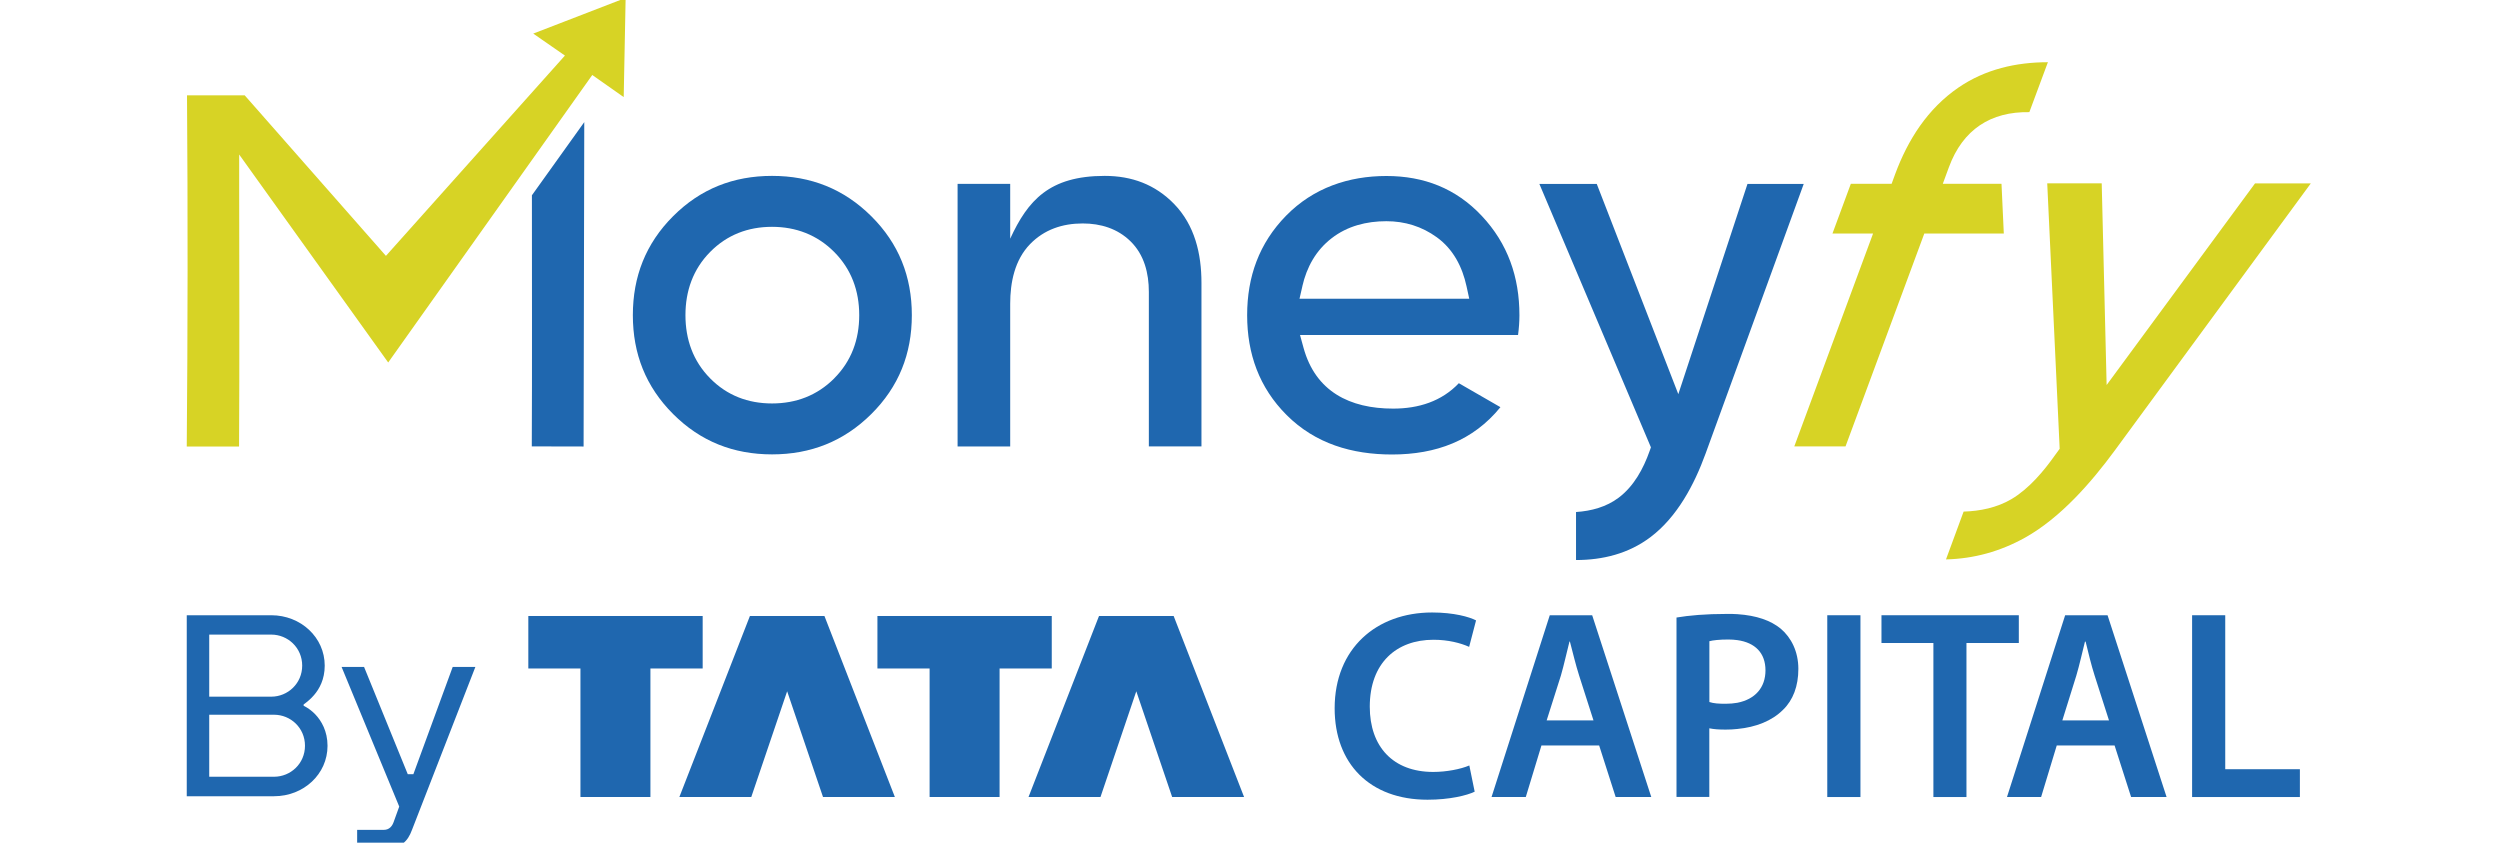 <svg width="178" height="60" viewBox="0 0 178 60" fill="none" xmlns="http://www.w3.org/2000/svg">
<g clip-path="url(#clip0_2372_9270)">
<g clip-path="url(#clip1_2372_9270)">
<path fill-rule="evenodd" clip-rule="evenodd" d="M50.03 43.859H37.617V47.596H41.328V56.746H46.31V47.596H50.03V43.859Z" fill="#1F67AF"/>
<path fill-rule="evenodd" clip-rule="evenodd" d="M53.394 43.859L48.371 56.746H53.491L56.045 49.219L58.598 56.746H63.714L58.7 43.859H53.394Z" fill="#1F67AF"/>
<path fill-rule="evenodd" clip-rule="evenodd" d="M74.885 43.859H62.473V47.596H66.188V56.746H71.17V47.596H74.885V43.859Z" fill="#1F67AF"/>
<path fill-rule="evenodd" clip-rule="evenodd" d="M78.249 43.859L73.231 56.746H78.355L80.904 49.219L83.457 56.746H88.578L83.564 43.859H78.249Z" fill="#1F67AF"/>
<path fill-rule="evenodd" clip-rule="evenodd" d="M102.058 45.551C103.118 45.551 103.987 45.782 104.603 46.056L105.095 44.172C104.616 43.924 103.521 43.609 101.965 43.609C98.006 43.609 95.027 46.167 95.027 50.432C95.027 54.368 97.528 56.94 101.641 56.94C103.215 56.94 104.448 56.634 104.997 56.368L104.616 54.501C103.991 54.767 102.985 54.962 102.045 54.962C99.181 54.962 97.528 53.158 97.528 50.317C97.528 47.196 99.434 45.551 102.063 45.551H102.058Z" fill="#1F67AF"/>
<path fill-rule="evenodd" clip-rule="evenodd" d="M110.122 51.292L111.133 48.109C111.359 47.338 111.55 46.434 111.745 45.684H111.785V45.711C111.984 46.46 112.188 47.333 112.437 48.109L113.456 51.292H110.127H110.122ZM113.359 43.805H110.344L106.199 56.745H108.637L109.75 53.079H113.86L115.034 56.745H117.57L113.363 43.805H113.359Z" fill="#1F67AF"/>
<path fill-rule="evenodd" clip-rule="evenodd" d="M123.703 50.037C123.45 50.081 123.171 50.108 122.869 50.108C122.377 50.108 122.018 50.086 121.708 49.984V45.653C121.961 45.586 122.417 45.533 123.069 45.533C123.295 45.533 123.503 45.551 123.703 45.577C124.966 45.755 125.702 46.495 125.702 47.727C125.702 48.96 124.962 49.789 123.703 50.037ZM126.793 44.766C126.074 44.176 125.068 43.822 123.703 43.729C123.472 43.711 123.228 43.711 122.98 43.711C121.411 43.711 120.236 43.822 119.367 43.968V56.744H121.703V51.855C122.036 51.925 122.413 51.947 122.865 51.947C123.144 51.947 123.428 51.934 123.698 51.903C125.024 51.775 126.159 51.331 126.948 50.542C127.67 49.846 128.043 48.849 128.043 47.625C128.043 46.402 127.546 45.404 126.788 44.762L126.793 44.766Z" fill="#1F67AF"/>
<path d="M132.464 43.805H130.102V56.749H132.464V43.805Z" fill="#1F67AF"/>
<path fill-rule="evenodd" clip-rule="evenodd" d="M143.74 43.805H133.961V45.782H137.658V56.749H140.012V45.782H143.74V43.805Z" fill="#1F67AF"/>
<path fill-rule="evenodd" clip-rule="evenodd" d="M146.839 51.292L147.832 48.109C148.063 47.338 148.258 46.434 148.449 45.684H148.493L148.506 45.724C148.688 46.473 148.892 47.333 149.14 48.109L150.16 51.292H146.839ZM150.062 43.805H147.039L142.898 56.745H145.328L146.44 53.079H150.559L151.734 56.745H154.26L150.058 43.805H150.062Z" fill="#1F67AF"/>
<path fill-rule="evenodd" clip-rule="evenodd" d="M158.437 54.768V43.805H156.078V56.749H163.752V54.768H158.437Z" fill="#1F67AF"/>
<path fill-rule="evenodd" clip-rule="evenodd" d="M19.512 55.304H14.897V50.889H19.512C20.691 50.889 21.715 51.824 21.715 53.096C21.715 54.369 20.691 55.304 19.512 55.304ZM14.897 45.183H19.312C20.492 45.183 21.516 46.119 21.516 47.391C21.516 48.663 20.492 49.603 19.312 49.603H14.897V45.183ZM22.456 50.871C22.216 50.618 21.937 50.41 21.618 50.25V50.157C21.875 49.971 22.136 49.754 22.358 49.492C22.739 49.053 23.12 48.371 23.12 47.391C23.12 45.383 21.418 43.805 19.312 43.805H13.297V56.692H19.512C21.618 56.692 23.32 55.122 23.32 53.101C23.32 52.05 22.877 51.314 22.456 50.871Z" fill="#1F67AF"/>
<path fill-rule="evenodd" clip-rule="evenodd" d="M32.233 47.484L29.432 55.123H29.033L25.921 47.484H24.32L28.425 57.428L28.026 58.532C27.929 58.806 27.729 59.086 27.33 59.086H25.429V60.371H27.428C28.554 60.371 29.015 59.95 29.334 59.086L33.847 47.484H32.238H32.233Z" fill="#1F67AF"/>
<path fill-rule="evenodd" clip-rule="evenodd" d="M62.037 15.396C60.082 13.45 57.724 12.523 54.971 12.523C52.218 12.523 49.873 13.445 47.927 15.392C45.981 17.338 45.059 19.687 45.059 22.44C45.059 25.193 45.981 27.534 47.927 29.48C49.873 31.426 52.218 32.352 54.971 32.352C57.724 32.352 60.082 31.422 62.037 29.48C63.992 27.538 64.923 25.193 64.923 22.44C64.923 19.687 63.992 17.338 62.037 15.396ZM59.395 26.944C58.185 28.154 56.682 28.726 54.971 28.726C53.26 28.726 51.766 28.159 50.564 26.94C49.345 25.707 48.804 24.165 48.804 22.44C48.804 20.716 49.345 19.173 50.56 17.941C51.761 16.721 53.264 16.15 54.967 16.15C56.669 16.15 58.176 16.721 59.391 17.936C60.619 19.169 61.177 20.707 61.177 22.44C61.177 24.174 60.623 25.712 59.391 26.944H59.395Z" fill="#1F67AF"/>
<path fill-rule="evenodd" clip-rule="evenodd" d="M71.926 13.091H68.18V31.79H71.926V21.633C71.926 20.108 72.245 18.512 73.34 17.382C74.35 16.34 75.654 15.91 77.086 15.91C78.371 15.91 79.568 16.274 80.495 17.183C81.47 18.14 81.798 19.452 81.798 20.782V31.785H85.544V20.139C85.544 18.069 85.07 16.039 83.593 14.518C82.241 13.131 80.579 12.523 78.655 12.523C74.71 12.523 73.18 14.274 71.926 16.996V13.086V13.091Z" fill="#1F67AF"/>
<path fill-rule="evenodd" clip-rule="evenodd" d="M106.831 28.991L103.869 27.284C102.646 28.575 101.005 29.093 99.192 29.093C96.103 29.093 93.669 27.874 92.813 24.771L92.561 23.853H108.085C108.147 23.383 108.183 22.913 108.183 22.444C108.183 19.735 107.362 17.346 105.496 15.364C103.661 13.413 101.382 12.531 98.709 12.531C96.036 12.531 93.518 13.369 91.572 15.355C89.648 17.319 88.797 19.704 88.797 22.444C88.797 25.183 89.653 27.595 91.607 29.55C93.651 31.593 96.267 32.36 99.113 32.36C102.256 32.36 104.893 31.372 106.826 28.996L106.831 28.991ZM92.725 20.387C93.035 19.026 93.686 17.838 94.799 16.973C95.93 16.091 97.295 15.75 98.709 15.75C100.026 15.75 101.236 16.122 102.3 16.893C103.475 17.744 104.117 18.999 104.419 20.391L104.61 21.269H92.525L92.729 20.382L92.725 20.387Z" fill="#1F67AF"/>
<path fill-rule="evenodd" clip-rule="evenodd" d="M124.421 13.094L119.496 28.064L113.689 13.094H109.602L117.546 31.85L117.452 32.116C117.009 33.37 116.331 34.621 115.249 35.436C114.372 36.097 113.299 36.385 112.213 36.456V39.874C114.119 39.874 115.95 39.422 117.51 38.247C119.416 36.811 120.631 34.51 121.433 32.307L128.424 13.098H124.421V13.094Z" fill="#1F67AF"/>
<path fill-rule="evenodd" clip-rule="evenodd" d="M131.779 13.087L130.471 16.629H133.362L127.754 31.782H131.402L137.01 16.629H142.671L142.507 13.087H138.327L138.761 11.908C139.754 9.213 141.749 7.936 144.489 7.985L145.81 4.43C143.549 4.43 141.359 4.926 139.448 6.23C137.254 7.732 135.84 9.944 134.931 12.409L134.683 13.087H131.792H131.779Z" fill="#D7D325"/>
<path fill-rule="evenodd" clip-rule="evenodd" d="M160.56 13.055L149.992 27.413L149.642 13.055H145.763L146.649 31.953L146.344 32.37C145.519 33.544 144.455 34.808 143.205 35.544C142.176 36.146 140.988 36.39 139.809 36.426L138.555 39.83C140.545 39.782 142.42 39.263 144.194 38.274C146.716 36.86 148.901 34.351 150.59 32.05L164.528 13.059H160.565L160.56 13.055Z" fill="#D7D325"/>
<path fill-rule="evenodd" clip-rule="evenodd" d="M27.638 25.811L42.169 5.34L44.408 6.913L44.545 -0.148L37.967 2.392L40.223 3.957L27.478 18.218L17.424 6.789H13.315C13.377 15.123 13.368 23.458 13.297 31.792C14.538 31.792 15.779 31.792 17.021 31.792C17.056 25.616 17.038 19.441 17.029 13.266V11.001L18.346 12.84C21.445 17.163 24.539 21.485 27.638 25.807V25.811Z" fill="#D7D325"/>
<path fill-rule="evenodd" clip-rule="evenodd" d="M41.552 31.791L41.6 8.695L37.872 13.904C37.872 19.086 37.89 26.596 37.863 31.783L41.552 31.791Z" fill="#1F67AF"/>
</g>
</g>
<defs>
<clipPath id="clip0_2372_9270">
<rect width="178" height="60" fill="white"/>
</clipPath>
<clipPath id="clip1_2372_9270">
<rect width="151.61" height="60.52" fill="white" transform="translate(13)"/>
</clipPath>
</defs>
</svg>
